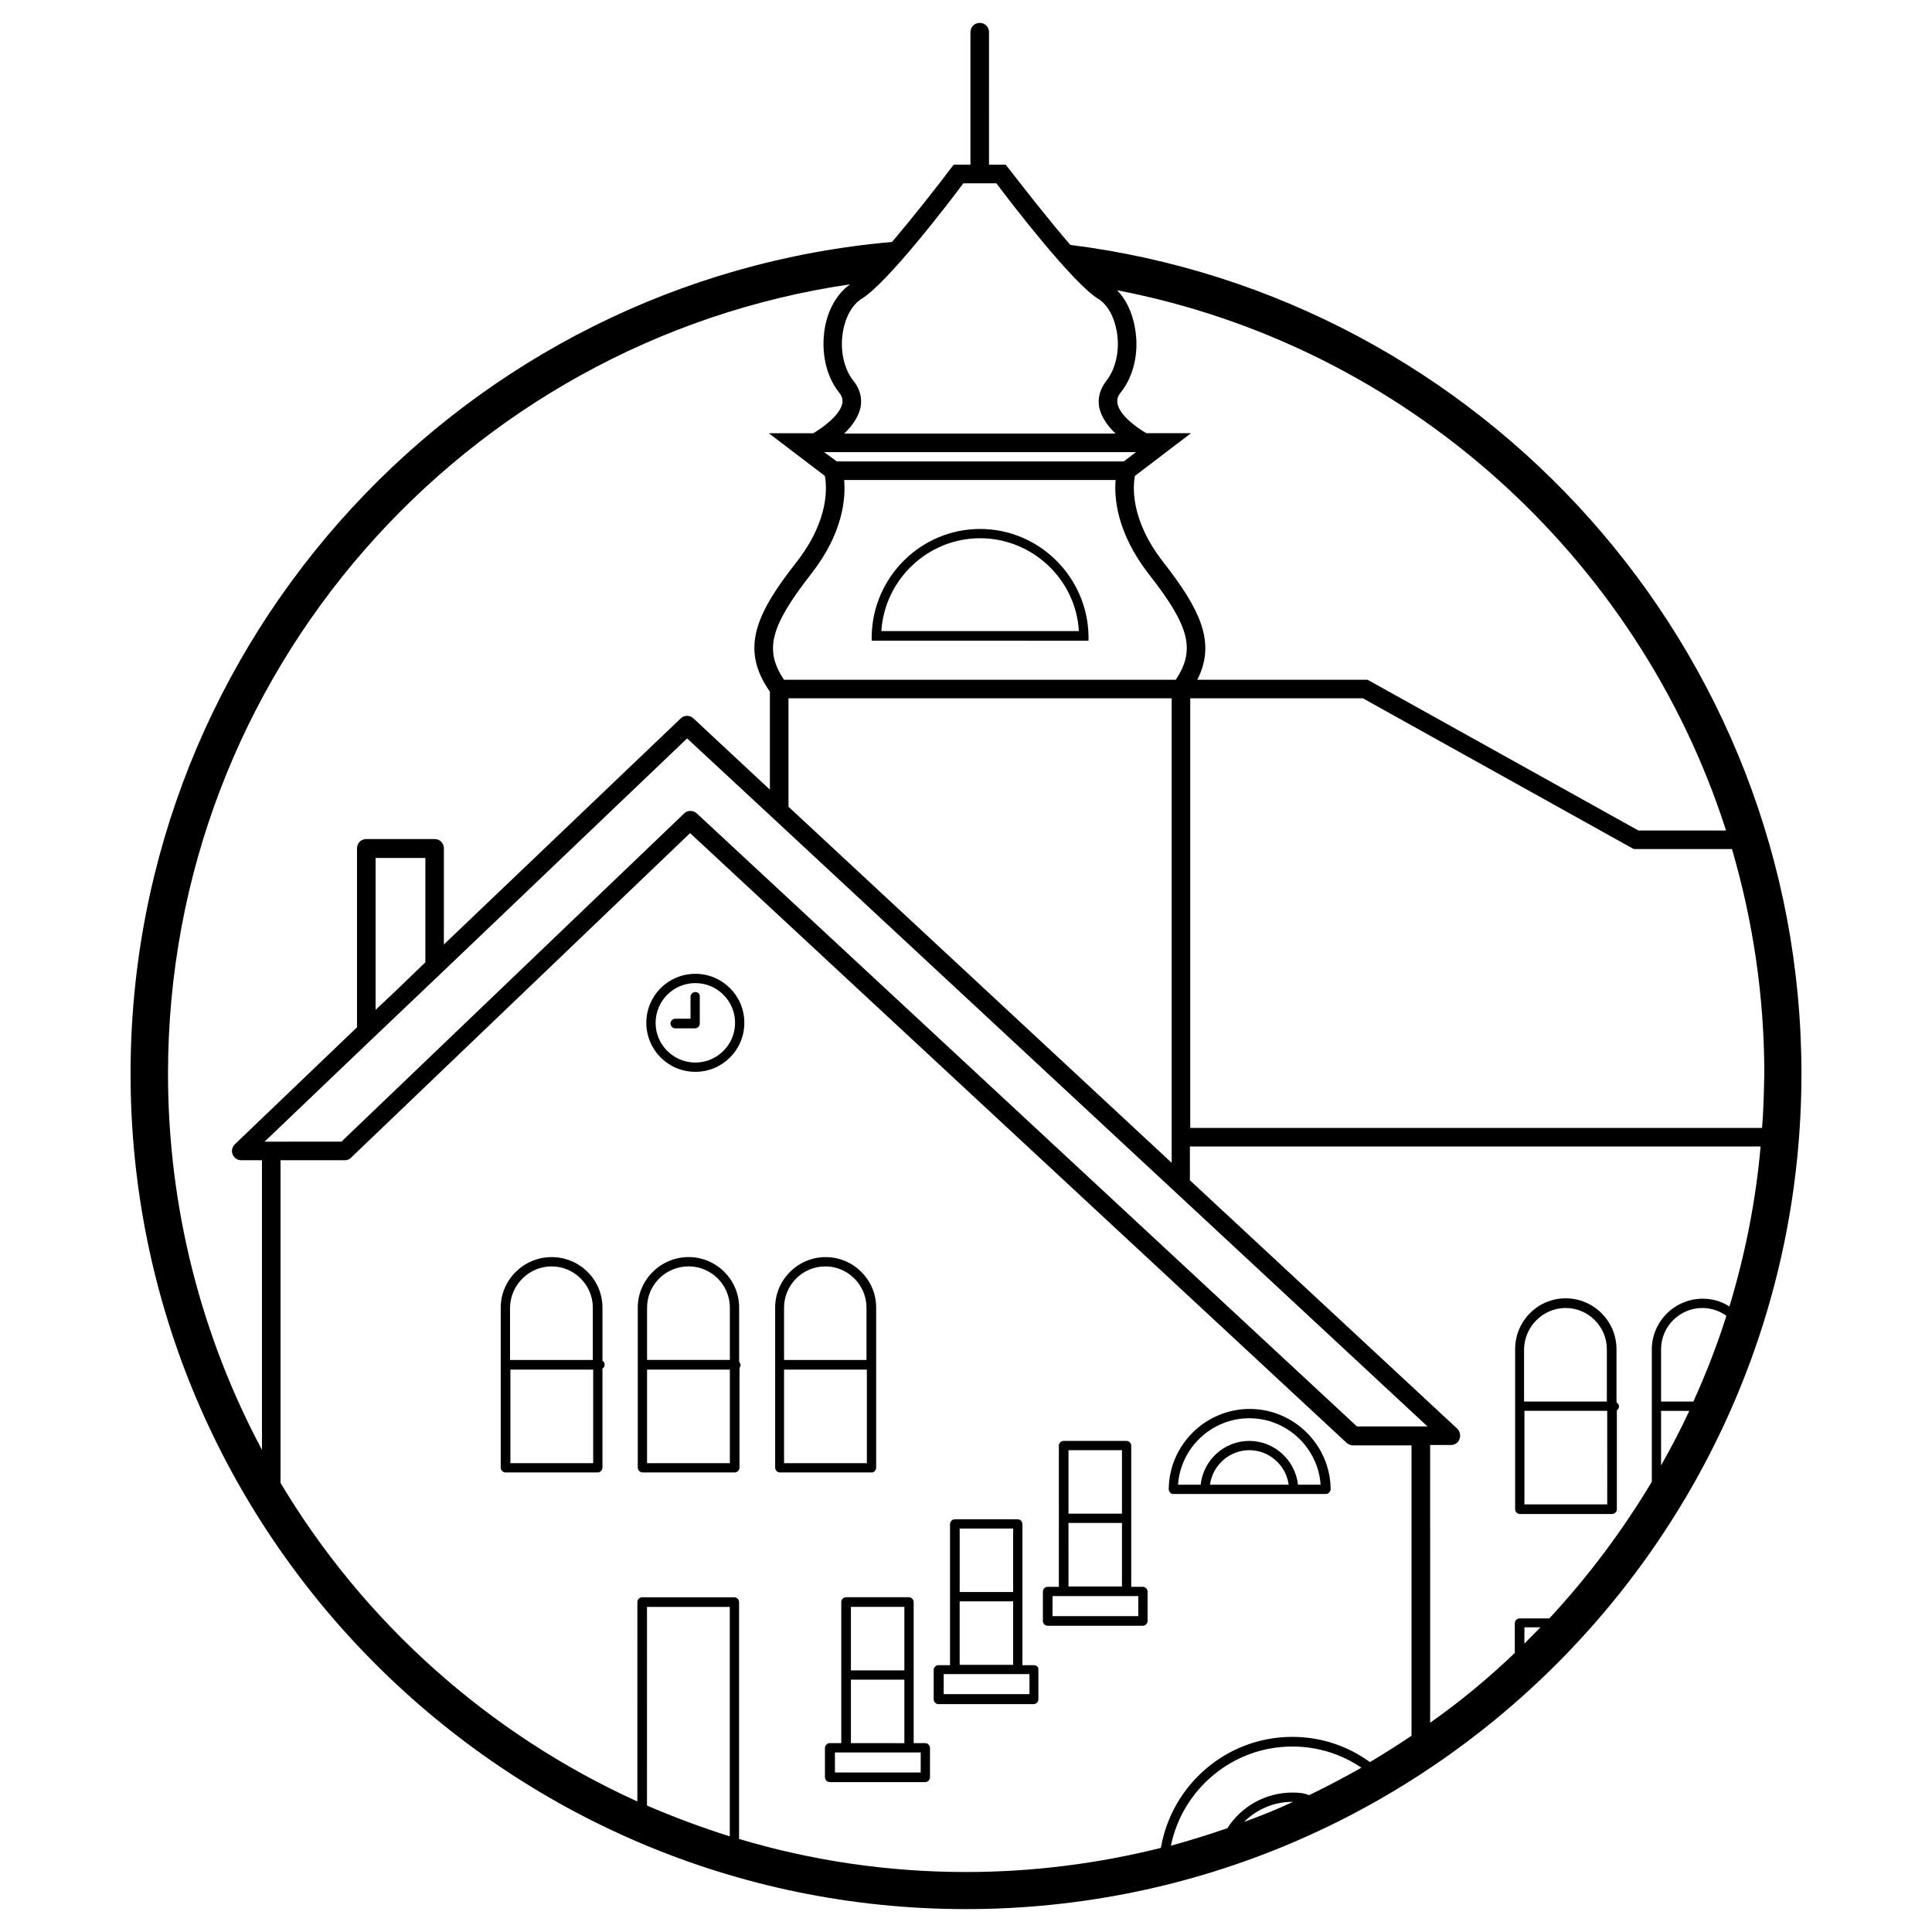 <?xml version="1.0" encoding="UTF-8"?>
<!-- Uploaded to: SVG Repo, www.svgrepo.com, Generator: SVG Repo Mixer Tools -->
<svg fill="#000000" width="800px" height="800px" version="1.1" viewBox="144 144 512 512" xmlns="http://www.w3.org/2000/svg">
 <g>
  <path d="m328.27 402.07c-7.184 0-12.988 5.805-12.988 12.988 0 7.184 5.805 12.988 12.988 12.988s12.988-5.805 12.988-12.988c0-7.184-5.805-12.988-12.988-12.988zm0 23.516c-5.805 0-10.527-4.723-10.527-10.527 0-5.805 4.723-10.527 10.527-10.527s10.527 4.723 10.527 10.527c0 5.805-4.723 10.527-10.527 10.527z"/>
  <path d="m376.19 532.94v-42.41c0-7.379-6.004-13.383-13.383-13.383-7.379 0-13.383 6.004-13.383 13.383v42.41c0 0.688 0.59 1.277 1.277 1.277h24.402c0.492 0 1.086-0.59 1.086-1.277zm-13.484-53.332c6.004 0 10.922 4.922 10.922 10.922v13.875h-21.844v-13.875c0-6.004 4.922-10.922 10.922-10.922zm-10.922 52.152v-24.797h21.941v24.797z"/>
  <path d="m339.88 504.89v-14.367c0-7.379-6.004-13.383-13.383-13.383-7.379 0-13.48 6.004-13.48 13.383v42.41c0 0.688 0.59 1.277 1.277 1.277h24.402c0.688 0 1.277-0.59 1.277-1.277v-26.469c0.195-0.195 0.297-0.492 0.297-0.789-0.094-0.293-0.191-0.59-0.391-0.785zm-13.383-25.289c6.004 0 10.922 4.922 10.922 10.922v13.875h-21.941v-13.875c0-6.004 4.922-10.922 11.02-10.922zm-11.02 52.152v-24.797h21.941v24.797z"/>
  <path d="m303.66 504.6v-14.07c0-7.379-6.004-13.383-13.48-13.383-7.379 0-13.48 6.004-13.48 13.383v42.41c0 0.688 0.59 1.277 1.277 1.277h24.402c0.688 0 1.277-0.59 1.277-1.277v-26.273c0.395-0.195 0.59-0.59 0.59-1.082 0.004-0.395-0.289-0.789-0.586-0.984zm-13.48-24.992c6.004 0 10.922 4.922 10.922 10.922v13.875h-21.941v-13.875c0.098-6.004 5.016-10.922 11.02-10.922zm-10.922 52.152v-24.797h21.941v24.797z"/>
  <path d="m572.39 515.62v-14.07c0-7.379-6.004-13.48-13.48-13.48-7.379 0-13.383 6.004-13.383 13.48v42.41c0 0.688 0.59 1.277 1.277 1.277h24.402c0.688 0 1.277-0.59 1.277-1.277v-26.273c0.395-0.195 0.59-0.59 0.59-1.082-0.094-0.391-0.387-0.785-0.684-0.984zm-13.48-24.992c6.004 0 10.922 4.922 10.922 10.922v13.875h-21.941v-13.875c0.098-6 5.019-10.922 11.02-10.922zm-10.922 52.055v-24.797h21.941l0.004 24.797z"/>
  <path d="m389.18 605.95h-3.051v-37.391c0-0.688-0.59-1.277-1.277-1.277h-16.629c-0.688 0-1.277 0.59-1.277 1.277v37.391h-3.051c-0.688 0-1.277 0.59-1.277 1.277v7.773c0 0.688 0.59 1.277 1.277 1.277l25.285 0.004c0.688 0 1.277-0.59 1.277-1.277v-7.773c0-0.691-0.59-1.281-1.277-1.281zm-5.512-36.113v16.828h-14.168v-16.828zm-14.168 19.289h14.168v16.828l-14.168-0.004zm18.496 24.598h-22.73v-5.312h22.73z"/>
  <path d="m418 585.29h-3.051v-37.391c0-0.688-0.59-1.277-1.277-1.277h-16.629c-0.688 0-1.277 0.59-1.277 1.277v37.391h-3.051c-0.688 0-1.277 0.59-1.277 1.277v7.773c0 0.688 0.59 1.277 1.277 1.277h25.191c0.688 0 1.277-0.59 1.277-1.277v-7.773c0.098-0.785-0.492-1.277-1.184-1.277zm-5.508-36.211v16.828h-14.168v-16.828zm-14.172 19.289h14.168v16.828h-14.168zm18.5 24.598h-22.73v-5.312h22.73z"/>
  <path d="m446.84 564.52h-3.051v-37.391c0-0.688-0.59-1.277-1.277-1.277h-16.629c-0.688 0-1.277 0.59-1.277 1.277v37.391h-2.953c-0.688 0-1.277 0.59-1.277 1.277v7.773c0 0.688 0.59 1.277 1.277 1.277h25.191c0.688 0 1.277-0.59 1.277-1.277v-7.773c0-0.688-0.59-1.277-1.281-1.277zm-5.508-36.211v16.828h-14.168v-16.828zm-14.172 19.285h14.172v16.828h-14.168zm18.5 24.699h-22.73v-5.312h22.73z"/>
  <path d="m454.91 539.92h40.441c0.297 0 0.688-0.098 0.887-0.395 0.195-0.195 0.395-0.59 0.395-0.887-0.098-11.711-9.742-21.254-21.453-21.254-11.711 0-21.352 9.543-21.453 21.254 0 0.297 0.098 0.688 0.395 0.887 0.102 0.297 0.395 0.395 0.789 0.395zm9.742-2.457c0.688-5.117 5.117-9.152 10.43-9.152s9.742 4.035 10.43 9.152zm10.43-17.613c9.938 0 18.203 7.773 18.895 17.613h-6.004c-0.688-6.496-6.297-11.609-12.891-11.609-6.691 0-12.203 5.117-12.891 11.609h-6.004c0.691-9.84 8.957-17.613 18.895-17.613z"/>
  <path d="m403.74 284.18c-15.645 0-28.438 12.695-28.734 28.34v1.277l57.465 0.004v-1.277c-0.293-15.648-13.086-28.344-28.73-28.344zm-26.176 27.062c0.887-13.676 12.301-24.602 26.176-24.602s25.387 10.922 26.176 24.602z"/>
  <path d="m328.27 406.89c-0.688 0-1.277 0.59-1.277 1.277v5.805h-4.035c-0.688 0-1.277 0.59-1.277 1.277s0.59 1.277 1.277 1.277h5.215c0.688 0 1.277-0.59 1.277-1.277v-6.988c0.098-0.879-0.492-1.371-1.18-1.371z"/>
  <path d="m427.65 208.91c-6.102-7.086-12.988-15.941-16.336-20.27l-0.789-0.984h-4.43l0.004-35.129c0-1.379-1.082-2.461-2.461-2.461-1.379 0-2.461 1.082-2.461 2.461v35.129h-4.43l-0.789 0.984c-3.148 4.231-9.645 12.496-15.547 19.484-112.86 9.836-201.81 104.89-201.81 220.41 0 122.02 99.285 221.4 221.4 221.4 122.02 0 221.4-99.285 221.4-221.4-0.004-112.67-84.727-205.95-193.75-219.63zm183.32 234h-151.54v-113.85h45.758l71.242 39.656 0.59 0.297h25.977c5.512 18.895 8.562 38.867 8.562 59.531-0.102 4.82-0.199 9.645-0.594 14.367zm-26.766 74.98h7.477c-2.262 4.922-4.82 9.742-7.477 14.465zm0-2.461v-13.875c0-6.004 4.922-10.922 10.922-10.922 2.363 0 4.625 0.789 6.394 2.066-2.461 7.773-5.41 15.352-8.758 22.73zm11.023-27.258c-7.379 0-13.48 6.004-13.48 13.48v35.031c-7.773 12.988-16.926 25.191-27.16 36.211h-7.871c-0.688 0-1.277 0.59-1.277 1.277v7.871c-6.988 6.691-14.465 12.891-22.434 18.5l-0.004-73.602h5.512c0.984 0 1.969-0.59 2.262-1.574 0.395-0.984 0.098-2.066-0.59-2.754l-70.848-65.828v-8.953l151.24-0.004c-1.277 14.562-4.133 28.734-8.266 42.41-2.066-1.375-4.527-2.066-7.082-2.066zm-381.11-41.621 28.633-27.355 18.105-17.219 65.238-62.289 21.941 20.367 111.39 103.52 62.879 58.449h-18.695l-174.95-162.46c-0.984-0.887-2.461-0.887-3.344 0l-90.824 86.984-18.504 0.004zm29.422-34.934v-40.246h13.188v27.652l-8.168 7.871zm115.42-115.52c8.562-10.922 9.152-20.172 8.758-24.895h71.93c-0.395 4.723 0.297 13.973 8.758 24.895 10.824 13.777 12.496 20.074 7.184 28.043h-1.18l-102.63 0.004c-5.312-7.871-3.641-14.172 7.184-28.047zm82.855-29.812h-76.062l-3.344-2.461h82.656zm-88.855 62.777h101.55v123.1l-101.55-94.367zm248.46 35.031h-23.223l-71.242-39.656-0.59-0.297h-45.066c5.019-9.84 0.789-18.598-8.953-31.094-8.953-11.414-8.07-20.367-7.578-22.926l14.859-11.316h-11.809c-2.262-1.277-7.086-4.625-7.676-7.871-0.098-0.688-0.195-1.672 0.887-2.953 3.445-4.328 4.922-10.727 3.738-17.121-0.688-4.035-2.363-7.578-4.723-9.938 76.258 14.66 138.05 70.453 161.38 143.17zm-202.12-171.51h8.758c4.035 5.41 20.27 26.469 26.961 30.602 2.461 1.477 4.231 4.723 4.922 8.562 0.887 4.922-0.195 9.938-2.754 13.188-1.672 2.164-2.363 4.625-1.871 7.086 0.59 2.656 2.363 5.019 4.328 6.887h-71.93c1.969-1.871 3.738-4.231 4.328-6.887 0.492-2.461-0.098-4.922-1.871-7.086-2.559-3.246-3.641-8.266-2.754-13.188 0.688-3.938 2.559-7.086 4.922-8.562 6.789-4.133 22.926-25.188 26.961-30.602zm-30.012 26.766c-3.344 2.363-5.805 6.496-6.691 11.512-1.082 6.394 0.297 12.793 3.738 17.121 1.082 1.277 0.984 2.363 0.887 2.953-0.688 3.246-5.512 6.594-7.676 7.871h-11.809l14.859 11.316c0.492 2.559 1.379 11.512-7.578 22.926-10.824 13.777-14.859 23.027-6.988 34.242v25.977l-20.27-18.895c-0.984-0.887-2.461-0.887-3.344 0l-62.781 59.926v-25.484c0-1.379-1.082-2.461-2.461-2.461l-18.102 0.004c-1.379 0-2.461 1.082-2.461 2.461v47.43l-32.371 30.996c-0.688 0.688-0.984 1.77-0.59 2.656 0.395 0.984 1.277 1.574 2.262 1.574h5.512v76.754c-15.844-29.719-24.898-63.664-24.898-99.68 0-106.18 78.621-194.24 180.76-209.2zm-31.883 411.31c-7.477-2.363-14.859-5.117-21.941-8.168v-52.645h21.941zm2.461 0.688v-62.781c0-0.688-0.59-1.277-1.277-1.277h-24.402c-0.688 0-1.277 0.59-1.277 1.277l-0.004 52.844c-39.457-17.91-72.52-47.527-94.562-84.426v-85.512h17.023c0.59 0 1.277-0.195 1.672-0.688l89.84-86 173.97 161.57c0.492 0.395 1.082 0.688 1.672 0.688h15.547v76.949c-3.641 2.461-7.281 4.723-11.02 6.988-5.805-4.231-12.891-6.691-20.566-6.691-17.516 0-31.98 12.793-34.832 29.422-16.531 4.133-33.852 6.394-51.66 6.394-20.863-0.004-41.035-3.055-60.125-8.762zm146.62-12.297c-7.184 0-13.578 3.738-17.219 9.445-4.922 1.672-9.84 3.246-14.957 4.625 3.051-14.957 16.336-26.273 32.176-26.273 6.789 0 13.086 2.066 18.301 5.609-4.527 2.559-9.152 5.019-13.875 7.281-1.375-0.59-2.852-0.688-4.426-0.688zm0.195 2.457c-4.231 1.969-8.562 3.738-12.988 5.312 3.246-3.246 7.773-5.312 12.793-5.312h0.195zm61.305-41.918v-4.328h4.231c-1.375 1.477-2.852 2.852-4.231 4.328z"/>
 </g>
</svg>